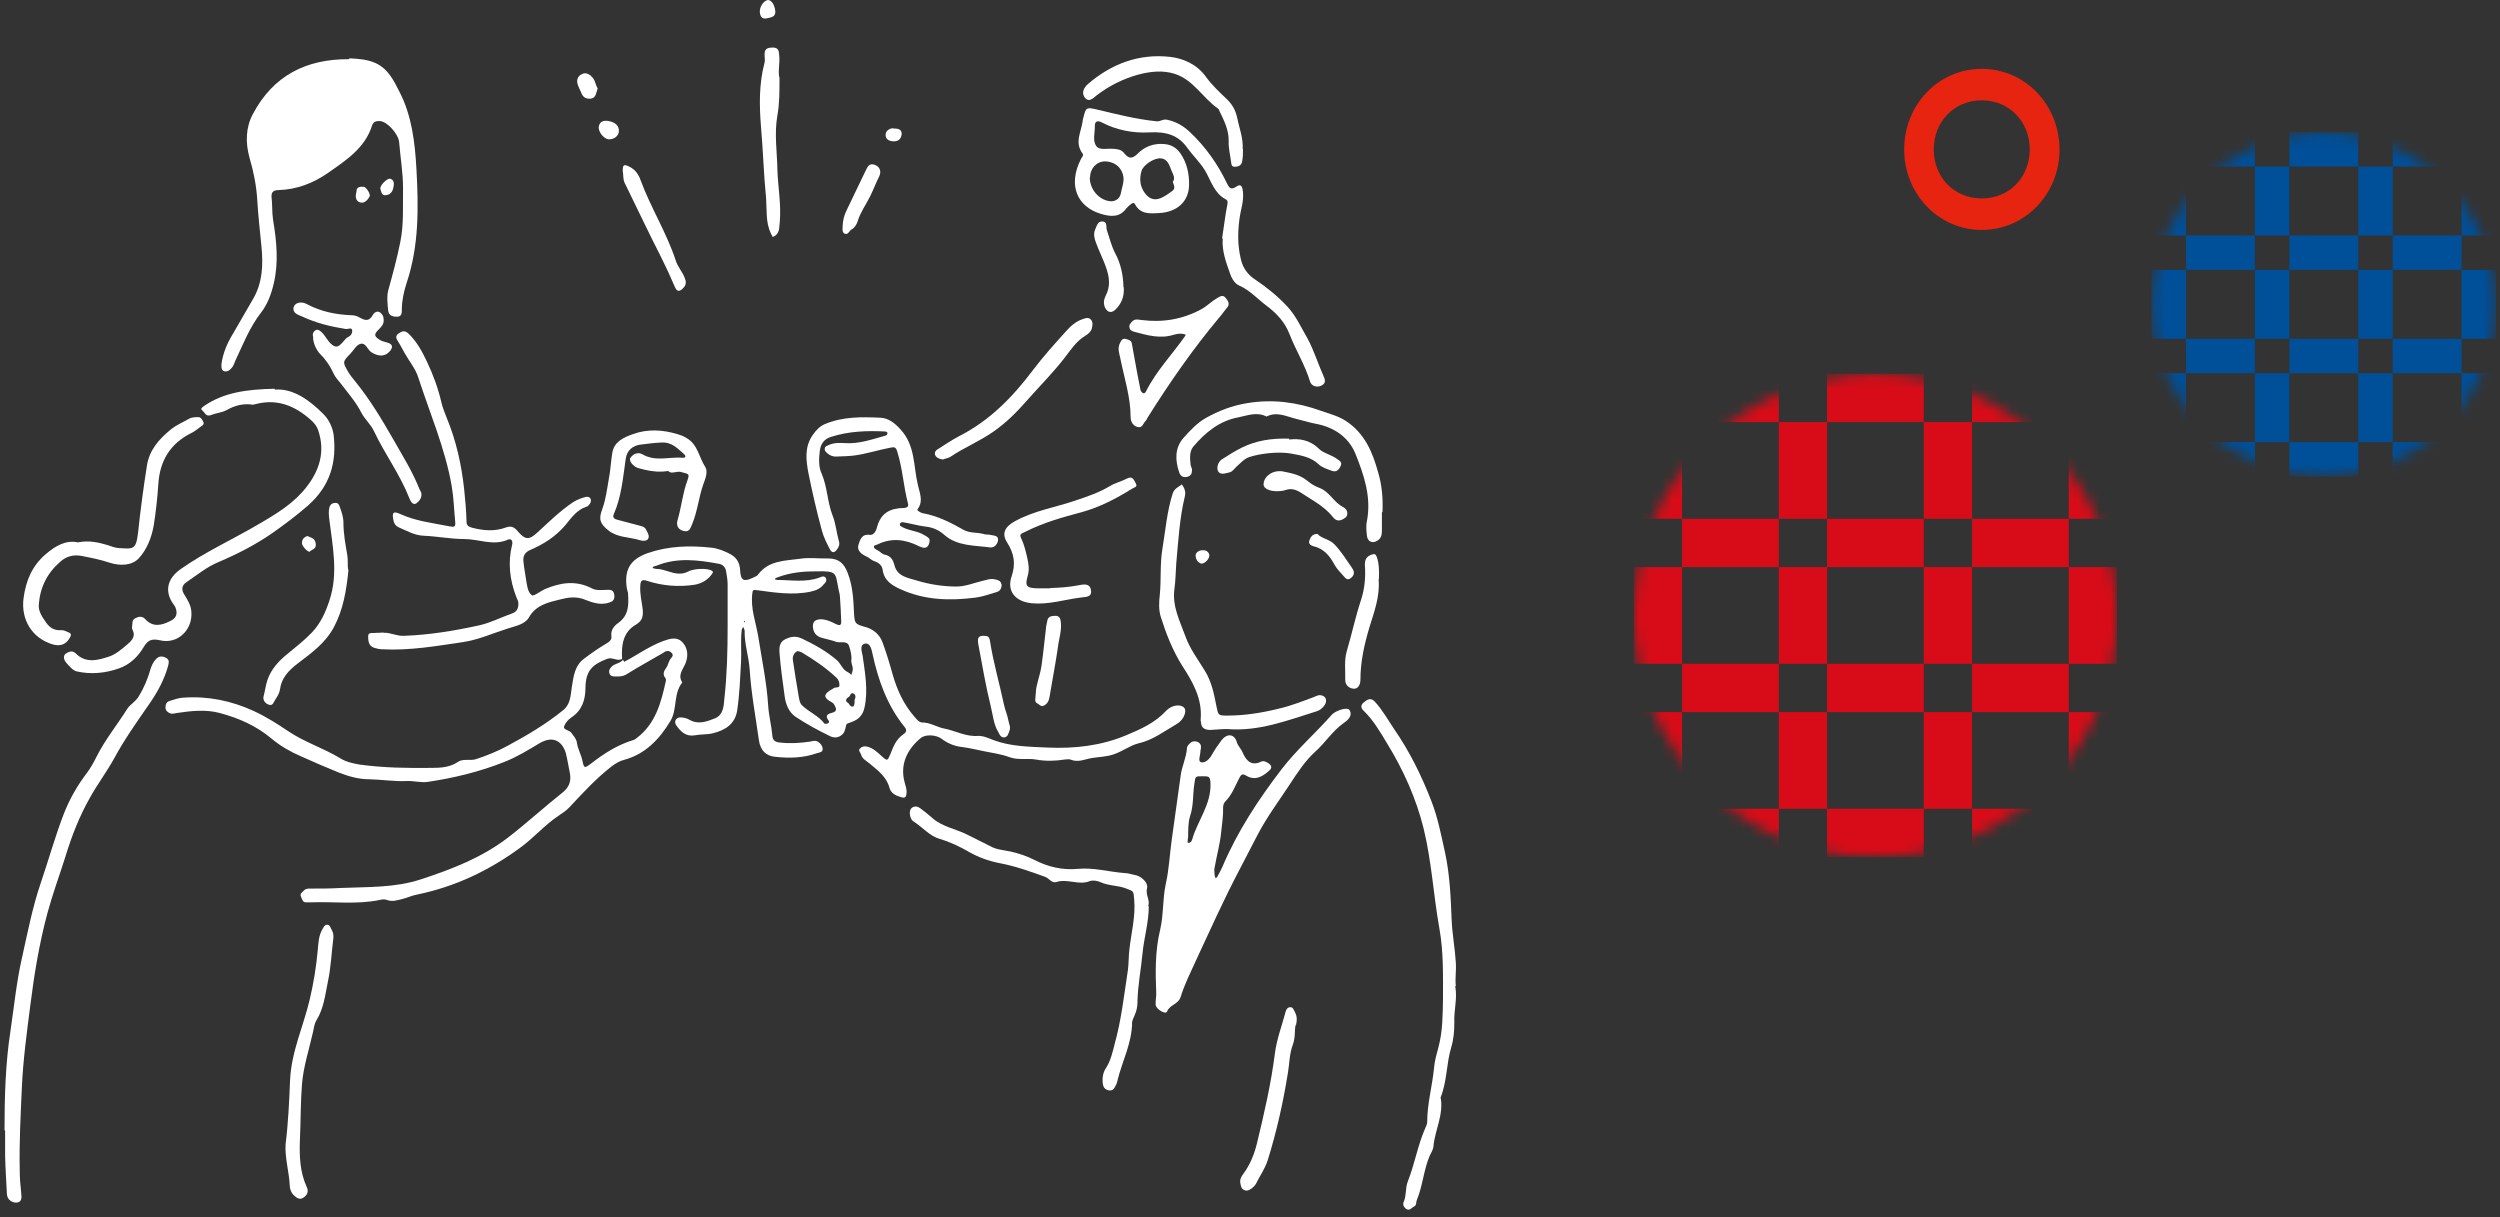 <svg width="228" height="111" viewBox="0 0 228 111" fill="none" xmlns="http://www.w3.org/2000/svg">
<rect x="0" y="0" width="228" height="111" fill="#333333" stroke="none"/>
<mask id="mask0_2495_10622" style="mask-type:luminance" maskUnits="userSpaceOnUse" x="196" y="12" width="32" height="32">
<path d="M211.928 43.46C220.601 43.46 227.632 36.429 227.632 27.755C227.632 19.082 220.601 12.051 211.928 12.051C203.254 12.051 196.223 19.082 196.223 27.755C196.223 36.429 203.254 43.46 211.928 43.46Z" fill="white"/>
</mask>
<g mask="url(#mask0_2495_10622)">
<path d="M199.363 24.615H196.223V30.897H199.363V24.615Z" fill="#004F99"/>
<path d="M208.786 24.615H205.646V30.897H208.786V24.615Z" fill="#004F99"/>
<path d="M218.21 24.615H215.07V30.897H218.21V24.615Z" fill="#004F99"/>
<path d="M205.646 30.898H199.363V34.038H205.646V30.898Z" fill="#004F99"/>
<path d="M205.646 21.474H199.363V24.614H205.646V21.474Z" fill="#004F99"/>
<path d="M227.632 24.615H224.492V30.897H227.632V24.615Z" fill="#004F99"/>
<path d="M224.492 30.898H218.21V34.038H224.492V30.898Z" fill="#004F99"/>
<path d="M199.363 34.038H196.223V40.32H199.363V34.038Z" fill="#004F99"/>
<path d="M205.646 40.319H199.363V43.459H205.646V40.319Z" fill="#004F99"/>
<path d="M227.632 34.038H224.492V40.32H227.632V34.038Z" fill="#004F99"/>
<path d="M224.492 40.319H218.21V43.459H224.492V40.319Z" fill="#004F99"/>
<path d="M224.492 21.474H218.21V24.614H224.492V21.474Z" fill="#004F99"/>
<path d="M208.785 34.038H205.645V40.32H208.785V34.038Z" fill="#004F99"/>
<path d="M218.21 34.038H215.07V40.32H218.21V34.038Z" fill="#004F99"/>
<path d="M215.07 40.32H208.788V43.46H215.07V40.32Z" fill="#004F99"/>
<path d="M215.07 30.899H208.788V34.039H215.07V30.899Z" fill="#004F99"/>
<path d="M208.785 15.191H205.645V21.474H208.785V15.191Z" fill="#004F99"/>
<path d="M218.21 15.191H215.07V21.474H218.21V15.191Z" fill="#004F99"/>
<path d="M215.07 21.474H208.788V24.614H215.07V21.474Z" fill="#004F99"/>
<path d="M215.07 12.051H208.788V15.191H215.07V12.051Z" fill="#004F99"/>
<path d="M227.632 15.191H224.492V21.474H227.632V15.191Z" fill="#004F99"/>
<path d="M224.492 12.051H218.21V15.191H224.492V12.051Z" fill="#004F99"/>
<path d="M199.363 15.191H196.223V21.474H199.363V15.191Z" fill="#004F99"/>
<path d="M205.646 12.051H199.363V15.191H205.646V12.051Z" fill="#004F99"/>
</g>
<path d="M173.661 13.635C173.661 9.562 176.775 6.279 180.734 6.279C184.694 6.279 187.828 9.562 187.828 13.635C187.828 17.708 184.675 20.971 180.734 20.971C176.793 20.971 173.661 17.685 173.661 13.635ZM185.112 13.623C185.112 11.136 183.285 9.149 180.734 9.149C178.184 9.149 176.357 11.136 176.357 13.623C176.357 16.111 178.161 18.098 180.734 18.098C183.308 18.098 185.112 16.111 185.112 13.623Z" fill="#E72410"/>
<mask id="mask1_2495_10622" style="mask-type:luminance" maskUnits="userSpaceOnUse" x="149" y="34" width="45" height="45">
<path d="M171.038 78.165C183.209 78.165 193.075 68.298 193.075 56.127C193.075 43.956 183.209 34.089 171.038 34.089C158.867 34.089 149 43.956 149 56.127C149 68.298 158.867 78.165 171.038 78.165Z" fill="white"/>
</mask>
<g mask="url(#mask1_2495_10622)">
<path d="M153.407 51.721H149V60.539H153.407V51.721Z" fill="#D80C18"/>
<path d="M166.63 51.721H162.224V60.539H166.63V51.721Z" fill="#D80C18"/>
<path d="M179.855 51.721H175.449V60.539H179.855V51.721Z" fill="#D80C18"/>
<path d="M162.224 60.538H153.407V64.945H162.224V60.538Z" fill="#D80C18"/>
<path d="M162.224 47.314H153.407V51.721H162.224V47.314Z" fill="#D80C18"/>
<path d="M193.075 51.721H188.669V60.539H193.075V51.721Z" fill="#D80C18"/>
<path d="M188.673 60.538H179.855V64.945H188.673V60.538Z" fill="#D80C18"/>
<path d="M153.407 64.944H149V73.762H153.407V64.944Z" fill="#D80C18"/>
<path d="M162.224 73.758H153.407V78.165H162.224V73.758Z" fill="#D80C18"/>
<path d="M193.075 64.944H188.669V73.762H193.075V64.944Z" fill="#D80C18"/>
<path d="M188.673 73.758H179.855V78.165H188.673V73.758Z" fill="#D80C18"/>
<path d="M188.673 47.314H179.855V51.721H188.673V47.314Z" fill="#D80C18"/>
<path d="M166.63 64.944H162.224V73.762H166.63V64.944Z" fill="#D80C18"/>
<path d="M179.855 64.944H175.448V73.762H179.855V64.944Z" fill="#D80C18"/>
<path d="M175.449 73.758H166.631V78.165H175.449V73.758Z" fill="#D80C18"/>
<path d="M175.449 60.538H166.631V64.945H175.449V60.538Z" fill="#D80C18"/>
<path d="M166.63 38.496H162.224V47.313H166.63V38.496Z" fill="#D80C18"/>
<path d="M179.855 38.496H175.449V47.313H179.855V38.496Z" fill="#D80C18"/>
<path d="M175.449 47.314H166.631V51.721H175.449V47.314Z" fill="#D80C18"/>
<path d="M175.449 34.089H166.631V38.496H175.449V34.089Z" fill="#D80C18"/>
<path d="M193.075 38.496H188.669V47.313H193.075V38.496Z" fill="#D80C18"/>
<path d="M188.673 34.089H179.855V38.496H188.673V34.089Z" fill="#D80C18"/>
<path d="M153.407 38.496H149V47.313H153.407V38.496Z" fill="#D80C18"/>
<path d="M162.224 34.089H153.407V38.496H162.224V34.089Z" fill="#D80C18"/>
</g>
<path d="M71.09 7.089C71.09 8.397 71.09 9.46 70.9 10.522C70.601 12.184 70.873 13.847 70.9 15.509C70.954 17.089 71.253 18.642 71.117 20.223C71.063 20.658 71.117 21.094 70.791 21.421C70.71 21.503 70.574 21.558 70.465 21.612C70.411 21.503 70.356 21.394 70.302 21.285C69.813 20.25 69.948 19.133 69.867 18.07C69.65 15.917 69.595 13.738 69.405 11.585C69.242 9.596 69.215 7.634 69.731 5.7C69.785 5.482 69.731 5.291 69.731 5.073C69.704 4.501 69.894 4.337 70.492 4.337C70.981 4.337 71.036 4.637 71.063 5.018C71.145 5.781 70.927 6.571 71.09 7.116V7.089ZM56.982 16.707C58.096 18.969 59.157 21.231 60.298 23.465C60.733 24.337 61.141 25.209 61.522 26.108C61.712 26.598 61.956 26.653 62.31 26.271C62.609 25.972 62.582 25.672 62.446 25.345C62.228 24.773 61.793 24.31 61.63 23.765C60.788 21.203 59.347 18.942 58.423 16.435C58.232 15.89 57.933 15.454 57.362 15.182C56.9 14.964 56.792 15.018 56.792 15.59C56.873 15.945 56.792 16.326 56.982 16.707ZM76.989 21.285C77.342 21.503 77.451 21.013 77.696 20.904C77.941 20.767 78.131 20.468 78.212 20.195C78.457 19.378 78.974 18.669 79.354 17.906C79.653 17.307 79.898 16.653 80.197 16.054C80.414 15.59 80.197 15.154 79.735 15.018C79.272 14.882 79.137 15.182 78.974 15.509C78.375 16.735 77.805 17.961 77.207 19.187C76.989 19.623 76.88 20.059 76.853 20.549C76.853 20.795 76.772 21.149 76.989 21.285ZM53.883 6.898C53.611 6.708 53.366 6.599 53.067 6.762C52.714 6.926 52.578 7.253 52.66 7.607C52.741 7.934 52.931 8.234 53.04 8.533C53.203 8.915 53.502 9.024 53.856 8.997C54.372 8.942 54.345 8.479 54.508 8.07C54.291 7.716 54.291 7.225 53.883 6.926V6.898ZM54.617 11.503C54.508 11.966 55.052 12.675 55.514 12.702C55.976 12.729 56.384 12.43 56.438 12.021C56.493 11.503 56.139 11.095 55.324 11.013C55.133 11.013 54.726 11.013 54.617 11.503ZM70.003 0.005C69.622 0.087 69.269 0.632 69.296 1.095C69.323 1.503 69.513 1.776 69.948 1.667C70.302 1.585 70.737 1.558 70.71 1.04C70.655 0.414 70.329 -0.05 69.976 0.005H70.003ZM81.474 11.694C81.148 11.694 80.768 11.912 80.768 12.293C80.768 12.675 81.039 12.866 81.474 12.893C81.964 12.893 82.181 12.675 82.236 12.212C82.236 11.721 81.773 11.721 81.474 11.721V11.694Z" fill="white"/>
<path d="M56.927 60.358C58.123 59.732 59.238 58.914 60.516 58.451C61.114 58.233 61.739 58.07 62.201 58.533C62.718 59.051 62.799 59.786 62.527 60.468C62.31 61.04 61.766 61.557 62.228 62.239C61.386 63.274 61.793 64.691 61.141 65.754C60.162 67.388 58.857 68.778 56.927 69.296C56.492 69.405 56.166 69.623 55.813 69.868C54.372 70.985 53.176 72.293 51.953 73.601C51.654 73.928 51.3 74.146 50.947 74.391C49.669 75.236 48.663 76.435 47.413 77.334C44.586 79.404 41.487 80.876 38.035 81.584C37.573 81.666 37.138 81.884 36.675 81.993C36.213 82.102 35.779 82.266 35.289 82.075C35.099 81.993 34.854 82.02 34.637 82.075C32.544 82.511 30.423 82.211 28.33 82.293C28.194 82.293 28.058 82.293 27.95 82.293C27.596 82.32 27.569 82.02 27.46 81.802C27.297 81.475 27.596 81.366 27.759 81.176C27.95 81.012 28.167 81.039 28.357 81.039C29.254 81.039 30.124 81.039 31.021 80.985C33.495 80.876 35.996 80.985 38.388 80.195C41.215 79.268 43.988 78.206 46.407 76.326C48.093 75.018 49.669 73.574 51.355 72.238C51.844 71.83 52.116 71.312 51.98 70.549C51.844 69.922 51.763 69.296 51.599 68.669C51.3 67.688 50.512 67.007 49.18 67.797C48.147 68.424 47.114 69.05 45.999 69.487C43.743 70.386 41.378 70.958 38.986 71.312C38.361 71.394 37.736 71.203 37.111 71.23C35.969 71.285 34.827 71.094 33.658 71.067C32.679 71.067 31.755 70.794 30.858 70.44C29.716 69.977 28.575 69.486 27.433 68.969C26.482 68.56 25.585 68.042 24.796 67.388C23.383 66.189 21.752 65.481 20.012 65.018C18.789 64.691 17.457 64.827 16.179 65.018C15.962 65.045 15.744 65.127 15.554 65.072C15.309 64.991 15.092 64.8 15.092 64.527C15.092 64.255 15.173 64.01 15.472 63.928C15.88 63.792 16.288 63.656 16.695 63.628C18.952 63.465 21.099 63.901 23.165 64.854C24.28 65.372 25.313 66.026 26.319 66.707C27.787 67.688 29.499 68.233 30.994 69.132C31.538 69.487 32.19 69.623 32.815 69.732C35.017 70.031 37.219 70.059 39.421 70.031C40.182 70.031 41.052 69.977 41.759 69.487C42.248 69.159 42.846 69.405 43.39 69.241C44.396 68.914 45.401 68.505 46.298 68.015C48.066 67.061 49.778 66.053 51.355 64.773C52.034 64.228 52.034 63.438 52.143 62.702C52.306 61.721 52.388 60.713 53.285 60.059C53.937 59.568 54.59 59.105 55.296 58.696C55.568 58.533 55.813 58.342 55.758 58.015C55.677 57.443 56.057 57.034 56.384 56.816C57.362 56.108 57.335 55.154 57.281 54.173C57.281 54.01 57.199 53.846 57.172 53.683C56.9 51.966 57.471 51.013 59.075 50.441C60.978 49.786 62.935 49.732 64.892 49.95C65.436 50.005 65.98 50.222 66.469 50.468C67.121 50.767 67.475 51.258 67.502 52.048C67.556 52.974 67.855 53.084 68.698 52.675C68.861 52.593 69.051 52.538 69.133 52.402C70.112 51.094 71.607 51.149 72.966 50.958C73.808 50.822 74.678 50.958 75.548 50.931C76.5 50.931 76.989 51.394 77.315 52.266C77.777 53.465 77.832 54.691 77.886 55.917C77.94 56.844 77.968 56.925 78.892 57.171C79.599 57.361 80.197 57.825 80.468 58.533C80.822 59.487 81.121 60.468 81.393 61.448C81.8 62.893 82.398 64.228 83.404 65.372C83.595 65.59 83.812 65.89 84.111 65.89C84.818 65.89 85.416 66.299 86.068 66.435C87.101 66.626 88.08 67.198 89.167 67.116C89.684 67.089 90.173 67.334 90.608 67.497C92.212 68.097 93.897 68.097 95.555 68.179C98.002 68.288 100.448 68.015 102.759 67.034C104.064 66.489 105.342 65.917 106.347 64.827C106.864 64.282 107.652 64.2 107.978 64.527C108.277 64.827 107.978 65.645 107.326 66.026C106.184 66.68 105.151 67.497 103.819 67.797C103.058 67.988 102.406 68.505 101.617 68.778C100.938 69.023 100.258 69.023 99.579 69.132C98.926 69.241 98.328 69.568 97.621 69.269C97.485 69.214 97.268 69.269 97.105 69.269C96.235 69.405 95.365 69.432 94.468 69.269C93.68 69.132 92.891 69.35 92.049 69.05C91.342 68.778 90.499 68.669 89.711 68.505C89.031 68.369 88.379 68.206 87.699 68.124C86.993 68.042 86.394 67.77 85.851 67.361C85.362 67.007 84.41 66.952 83.975 67.307C82.752 68.315 82.045 69.704 82.507 71.367C82.589 71.694 82.725 72.02 82.67 72.375C82.643 72.702 82.534 72.811 82.181 72.702C81.692 72.565 81.257 72.347 81.121 71.857C80.849 70.822 80.061 70.277 79.327 69.65C79.055 69.405 78.647 69.241 78.538 68.832C78.484 68.642 78.239 68.451 78.43 68.26C78.593 68.097 78.81 68.015 79.109 68.097C79.626 68.233 80.006 68.587 80.387 68.942C80.931 69.432 80.931 69.405 81.202 68.778C81.474 68.097 81.719 67.416 82.371 66.98C82.698 66.762 82.725 66.544 82.453 66.244C80.903 64.309 80.088 62.021 79.571 59.623C79.49 59.214 79.354 58.615 78.892 58.696C78.375 58.805 78.593 59.378 78.674 59.814C78.892 61.394 79.191 62.974 78.837 64.555C78.756 64.909 78.62 65.181 78.375 65.427C78.049 65.754 77.668 65.835 77.261 65.999C77.098 66.081 77.152 66.653 76.853 66.952C76.472 67.334 76.01 67.307 75.657 67.116C74.597 66.598 73.537 66.026 72.558 65.372C71.987 64.991 71.688 64.309 71.579 63.628C71.389 62.266 71.199 60.904 71.09 59.541C71.063 59.105 71.063 58.587 71.579 58.315C72.069 58.07 72.531 57.961 73.129 58.233C74.271 58.778 75.358 59.378 76.337 60.222C76.663 60.522 76.799 60.958 77.152 61.203C77.342 61.312 77.505 61.394 77.641 61.557C77.696 61.367 77.777 61.176 77.777 60.985C77.777 60.74 77.614 60.495 77.641 60.25C77.696 59.759 77.56 59.296 77.424 58.887C77.234 58.397 76.635 58.669 76.255 58.533C75.82 58.37 75.331 58.288 74.896 58.151C74.542 58.042 74.298 57.825 74.189 57.47C73.999 56.762 74.298 56.408 75.059 56.489C75.494 56.544 75.874 56.735 76.255 56.925C76.554 57.062 76.744 57.062 76.717 56.653C76.69 55.944 76.663 55.209 76.608 54.5C76.608 54.255 76.527 53.983 76.472 53.737C76.173 52.212 76.364 52.075 74.461 52.103C73.265 52.103 72.069 52.212 70.927 52.648C70.818 52.702 70.71 52.702 70.655 52.838C70.737 52.838 70.818 52.893 70.9 52.893C72.177 52.893 73.482 53.138 74.733 52.675C74.923 52.593 75.168 52.484 75.303 52.702C75.439 52.92 75.303 53.138 75.14 53.274C74.841 53.656 74.461 53.846 73.944 53.955C72.286 54.31 70.628 54.037 68.997 53.819C68.671 53.765 68.644 53.846 68.616 54.092C68.426 55.481 68.943 56.762 69.16 58.097C69.486 60.168 69.921 62.239 70.057 64.337C70.112 65.263 70.356 66.162 70.438 67.089C70.465 67.497 70.655 67.661 71.09 67.715C72.041 67.824 72.966 67.77 73.89 67.634C74.162 67.579 74.352 67.497 74.624 67.661C74.869 67.824 75.004 68.042 75.032 68.288C75.032 68.615 74.76 68.615 74.488 68.696C73.265 69.132 71.987 69.159 70.71 69.023C69.84 68.942 69.35 68.424 69.214 67.525C68.915 65.372 68.508 63.247 68.372 61.067C68.29 59.868 67.882 58.724 67.91 57.525C67.91 57.416 67.828 57.307 67.774 57.171C67.719 57.28 67.638 57.389 67.638 57.525C67.529 58.478 67.638 59.432 67.583 60.386C67.502 61.857 67.448 63.328 67.23 64.8C67.04 66.026 66.143 66.598 65.028 66.871C64.484 67.007 63.914 66.952 63.37 67.061C62.554 67.198 62.092 66.734 61.684 66.162C61.44 65.835 61.63 65.454 62.011 65.427C62.31 65.427 62.609 65.481 62.881 65.645C63.696 66.108 64.457 65.808 65.218 65.508C65.98 65.181 66.007 64.364 66.061 63.737C66.306 61.53 66.36 59.323 66.36 57.116C66.36 55.836 66.36 54.555 66.36 53.274C66.36 52.865 66.279 52.511 66.224 52.13C66.17 51.721 65.898 51.476 65.572 51.421C63.669 51.067 61.766 50.822 59.89 51.585C59.755 51.639 59.564 51.612 59.51 51.803C59.646 51.83 59.755 51.885 59.89 51.885C60.271 51.885 60.624 52.021 61.005 52.13C61.576 52.321 62.174 52.429 62.745 52.13C62.853 52.075 62.989 52.021 63.098 51.994C64.049 51.748 65.164 51.939 65.001 52.239C64.647 52.838 64.022 53.22 63.343 53.329C61.902 53.547 60.434 53.438 59.02 52.974C58.586 52.838 58.422 52.893 58.395 53.41C58.341 54.146 58.531 54.855 58.613 55.563C58.667 56.162 58.613 56.598 58.015 56.953C56.819 57.634 56.656 58.833 56.737 60.086C56.302 60.358 55.867 59.895 55.378 60.086C54.1 60.577 53.421 61.094 53.394 62.702C53.394 63.819 53.094 64.773 52.116 65.427C51.817 65.617 51.518 65.972 51.436 66.299C51.382 66.544 51.926 66.598 52.089 66.816C52.306 67.089 52.551 67.388 52.605 67.688C52.687 68.315 53.013 68.832 53.122 69.405C53.258 70.059 53.312 70.086 53.883 69.65C55.079 68.724 56.302 67.933 57.743 67.497C57.852 67.47 57.987 67.388 58.069 67.307C59.809 65.999 60.298 64.037 60.733 62.075C60.733 61.993 60.733 61.884 60.679 61.83C60.407 61.503 60.543 61.203 60.76 60.904C60.951 60.631 60.978 60.25 61.222 60.004C61.331 59.895 61.413 59.732 61.277 59.568C61.114 59.378 60.923 59.323 60.706 59.405C60.624 59.432 60.57 59.487 60.488 59.541C59.374 60.195 58.259 60.794 57.172 61.476C56.791 61.721 56.438 61.694 56.057 61.694C55.84 61.694 55.623 61.639 55.568 61.367C55.514 61.149 55.595 61.013 55.758 60.822C56.057 60.495 56.547 60.522 56.819 60.168L56.927 60.358ZM72.721 59.378C72.368 59.568 72.259 59.895 72.313 60.222C72.476 61.34 72.667 62.484 72.857 63.601C72.911 63.846 72.939 64.119 73.129 64.309C73.754 64.936 74.651 65.263 75.195 65.999C75.222 66.026 75.358 65.999 75.439 65.999C75.575 65.972 75.657 65.835 75.575 65.726C75.168 65.209 75.548 65.1 75.929 64.991C76.391 64.854 76.255 64.582 76.092 64.282C75.983 64.064 75.766 64.01 75.603 63.901C75.14 63.574 75.168 63.356 75.603 63.029C75.739 62.92 75.902 62.865 76.037 62.756C76.201 62.647 76.581 62.756 76.554 62.511C76.554 62.293 76.527 62.048 76.309 61.83C75.331 60.904 74.243 60.168 73.102 59.487C72.993 59.432 72.857 59.405 72.721 59.378ZM77.968 63.764C78.049 63.574 78.049 63.356 77.832 63.247C77.56 63.111 77.56 63.492 77.397 63.574C77.315 63.601 77.261 63.683 77.206 63.737C77.043 64.01 77.37 64.064 77.451 64.228C77.478 64.337 77.641 64.446 77.723 64.446C77.913 64.446 77.913 64.228 77.94 64.064C77.94 63.983 77.94 63.901 77.94 63.792L77.968 63.764ZM67.855 56.598C67.855 56.598 67.828 56.68 67.855 56.707C67.91 56.789 67.937 56.762 67.937 56.653C67.937 56.653 67.91 56.653 67.882 56.626L67.855 56.598Z" fill="white"/>
<path d="M123.066 64.747C122.902 64.474 121.978 64.747 121.543 65.101C121.516 65.128 121.489 65.155 121.462 65.183C119.967 66.872 118.254 68.371 116.868 70.169C114.747 72.948 112.845 75.836 111.485 79.052C111.349 79.351 111.186 79.651 111.023 79.951C110.996 80.005 110.914 80.06 110.86 80.114C110.86 80.032 110.806 79.951 110.779 79.869C110.779 79.651 110.724 79.433 110.751 79.242C110.942 78.098 111.268 77.008 111.377 75.836C111.431 75.291 111.513 74.746 111.54 74.201C111.567 73.82 111.458 73.384 111.757 73.084C112.355 72.485 112.627 71.722 113.008 70.986C113.171 70.687 113.252 70.496 113.66 70.741C114.476 71.231 115.155 70.823 115.753 70.278C116.079 70.005 115.943 69.76 115.617 69.569C115.427 69.46 115.237 69.352 115.019 69.46C114.122 69.896 113.66 69.379 113.334 68.643C113.198 68.289 112.899 68.044 112.79 67.662C112.573 66.926 111.92 66.872 111.431 67.471C111.105 67.907 110.779 68.371 110.507 68.861C110.316 69.215 109.909 69.624 109.528 69.515C109.229 69.433 109.474 68.888 109.474 68.561C109.474 68.425 109.528 68.316 109.528 68.18C109.555 67.935 109.447 67.771 109.229 67.662C109.012 67.58 108.794 67.58 108.604 67.717C108.441 67.853 108.25 68.044 108.25 68.234C108.196 69.106 107.788 69.869 107.68 70.714C107.408 72.676 107.136 74.638 106.864 76.572C106.674 77.934 106.619 79.297 106.32 80.605C106.021 81.994 106.13 83.411 105.804 84.801C105.342 86.708 105.369 88.67 105.451 90.632C105.451 90.959 105.369 91.313 105.396 91.64C105.451 92.076 106.32 92.539 106.429 92.267C106.674 91.613 107.462 91.613 107.68 90.904C108.033 89.76 108.577 88.697 109.066 87.607C110.344 84.855 111.594 82.076 113.008 79.379C113.578 78.289 114.149 77.171 114.72 76.082C115.563 74.474 116.65 73.03 117.629 71.531C118.308 70.496 119.015 69.406 119.912 68.588C120.837 67.771 121.489 66.709 122.495 65.973C122.767 65.782 123.446 65.346 123.066 64.747ZM108.359 76.327C108.359 75.7 108.359 75.019 108.522 74.474C108.876 73.466 108.767 72.458 108.93 71.45C109.039 70.768 108.984 70.796 109.718 70.796C110.262 70.796 110.371 70.796 110.398 71.477C110.452 73.384 109.229 74.828 108.74 76.518C108.685 76.681 108.631 76.844 108.414 76.872C108.386 76.872 108.305 76.844 108.305 76.817C108.305 76.654 108.332 76.49 108.359 76.327Z" fill="white"/>
<path d="M31.891 5.318C32.707 5.373 33.468 5.4 34.256 5.754C35.425 6.299 35.914 7.362 36.431 8.37C37.573 10.577 37.844 13.029 37.98 15.427C38.171 18.915 38.225 22.402 37.083 25.808C36.839 26.571 36.648 27.389 36.648 28.206C36.648 28.533 36.648 28.86 36.241 28.887C35.86 28.887 35.452 28.833 35.398 28.288C35.343 27.689 35.262 27.116 35.398 26.517C35.806 25.046 36.213 23.547 36.512 22.048C36.839 20.413 36.73 18.779 36.757 17.144C36.757 15.754 36.512 14.364 36.404 12.975C36.349 12.239 35.316 11.068 34.637 11.04C34.365 11.04 34.066 11.04 33.93 11.449C33.278 13.52 31.565 14.61 29.934 15.754C28.575 16.708 27.08 17.28 25.422 17.334C24.932 17.334 24.715 17.525 24.769 18.016C24.851 18.697 24.796 19.351 24.905 20.059C25.231 21.994 25.422 23.956 24.959 25.89C24.742 26.817 24.389 27.77 23.79 28.533C22.758 29.868 22.159 31.421 21.453 32.92C21.371 33.111 21.317 33.301 21.181 33.492C20.991 33.765 20.692 33.956 20.42 33.846C20.175 33.765 20.175 33.41 20.202 33.165C20.338 32.212 20.692 31.367 21.181 30.549C21.806 29.46 22.431 28.397 23.056 27.307C23.953 25.808 24.008 24.119 23.845 22.484C23.709 21.067 23.546 19.678 23.464 18.261C23.383 16.953 23.138 15.672 22.758 14.392C22.377 13.029 22.404 11.64 23.056 10.414C24.905 6.899 27.922 5.373 31.81 5.4L31.891 5.318Z" fill="white"/>
<path d="M111.458 21.719C111.621 20.711 111.73 19.703 111.92 18.722C111.974 18.477 112.002 18.286 111.784 18.177C110.751 17.632 110.452 16.515 109.936 15.616C109.474 14.826 108.821 14.226 108.305 13.518C107.462 12.292 106.32 11.992 104.798 12.074C103.384 12.155 101.862 11.883 100.503 11.175C100.095 10.957 99.823 11.038 99.85 11.556C99.85 12.155 99.633 12.864 99.986 13.327C100.285 13.736 100.992 13.518 101.536 13.572C101.889 13.6 102.243 13.627 102.487 13.927C102.922 14.471 103.221 14.553 103.792 13.981C104.39 13.382 105.206 13.055 106.157 13.136C106.837 13.191 107.272 13.463 107.652 13.981C108.25 14.853 108.468 15.861 108.441 16.896C108.413 18.422 107.299 19.349 105.722 19.43C104.825 19.485 104.01 19.539 103.52 18.64C103.384 18.395 103.248 18.558 103.113 18.64C102.977 18.749 102.841 18.858 102.732 18.994C102.107 19.866 101.264 19.757 100.421 19.512C98.301 18.886 97.322 16.951 98.6 14.471C98.682 14.335 98.845 14.172 98.736 14.008C97.975 13 98.6 12.046 98.736 11.066C98.736 10.902 98.817 10.739 98.845 10.575C99.035 9.785 99.144 9.785 99.986 9.976C101.808 10.412 103.629 10.875 105.505 11.066C105.831 11.093 106.076 10.82 106.483 10.929C107.299 11.12 107.924 11.474 108.549 12.074C109.963 13.409 111.05 14.962 111.893 16.706C112.11 17.169 112.273 17.332 112.736 17.033C113.143 16.733 113.279 16.978 113.334 17.332C113.497 18.259 113.143 19.104 113.035 20.003C112.871 21.256 112.871 22.428 113.171 23.654C113.361 24.471 113.796 25.043 114.448 25.479C115.508 26.188 116.487 26.978 117.384 27.932C118.199 28.804 118.662 29.866 119.232 30.847C119.831 31.937 120.184 33.136 120.7 34.28C120.863 34.635 120.945 34.934 120.537 35.152C120.13 35.37 119.613 35.234 119.477 34.798C119.015 33.272 118.172 31.937 117.601 30.466C117.167 29.349 116.405 28.558 115.535 27.904C114.693 27.278 113.986 26.46 112.98 26.024C112.6 25.861 112.301 25.343 112.165 24.907C111.811 23.899 111.431 22.891 111.512 21.774L111.458 21.719ZM99.388 16.188C99.388 17.223 100.15 18.177 101.155 18.341C101.645 18.422 102.107 18.177 102.215 17.659C102.297 17.169 102.515 16.678 102.46 16.161C102.351 15.316 101.699 14.744 100.802 14.717C100.014 14.717 99.416 15.343 99.416 16.188H99.388ZM106.973 16.57C107.19 16.242 107 15.915 106.864 15.616C106.646 15.125 106.538 14.499 105.858 14.444C105.26 14.39 104.309 15.016 104.118 15.561C103.928 16.188 103.928 16.815 104.281 17.414C104.689 18.095 105.206 18.341 105.858 18.068C106.239 17.905 106.592 17.659 106.945 17.387C107.244 17.142 107.027 16.842 106.945 16.542L106.973 16.57Z" fill="white"/>
<path d="M35.045 57.715C35.507 57.661 36.159 58.015 36.839 57.988C39.149 57.906 41.46 57.524 43.689 57.034C44.695 56.816 45.701 56.298 46.706 55.944C47.169 55.781 47.277 55.453 47.277 55.045C47.277 54.827 47.169 54.636 47.087 54.445C46.489 52.892 46.299 51.312 46.706 49.677C46.788 49.377 46.652 49.078 46.326 49.214C44.994 49.813 43.662 49.159 42.33 49.159C41.106 49.159 39.883 48.914 38.66 48.86C37.817 48.832 37.138 48.424 36.431 48.124C36.05 47.961 35.914 47.715 35.86 47.334C35.751 46.734 35.887 46.598 36.485 46.871C37.899 47.525 39.421 47.688 40.916 47.988C41.378 48.069 41.569 48.124 41.514 47.579C41.406 46.489 41.378 45.372 41.188 44.282C40.59 40.876 39.204 37.688 38.144 34.419C37.899 33.628 37.301 32.92 36.893 32.184C36.703 31.857 36.54 31.503 36.322 31.176C36.159 30.904 35.996 30.658 36.349 30.413C36.648 30.195 36.92 30.113 37.246 30.413C38.008 31.149 38.497 32.048 38.932 32.974C39.503 34.173 39.965 35.427 40.264 36.734C40.373 37.198 40.563 37.634 40.726 38.07C41.596 40.168 42.085 42.347 42.33 44.609C42.438 45.59 42.52 46.571 42.547 47.552C42.547 47.906 42.683 48.015 43.037 48.124C44.07 48.396 45.102 48.478 46.081 48.124C46.598 47.933 46.87 48.042 47.196 48.424C47.903 49.268 48.256 49.268 49.044 48.533C50.077 47.579 51.083 46.598 52.252 45.808C52.632 45.563 53.013 45.426 53.421 45.318C53.611 45.29 53.774 45.318 53.856 45.481C53.937 45.645 53.883 45.835 53.774 45.971C53.693 46.08 53.611 46.189 53.475 46.217C52.605 46.489 52.089 47.252 51.572 47.879C50.675 48.941 49.588 49.623 48.392 50.14C47.821 50.386 47.685 50.74 47.739 51.23C47.794 51.775 47.903 52.347 47.984 52.892C48.066 53.383 48.12 54.009 48.501 54.282C48.664 54.418 49.262 53.928 49.669 53.737C51.083 53.138 52.496 52.892 53.964 53.655C54.426 53.9 54.97 53.791 55.487 53.791C55.867 53.791 56.003 53.955 56.03 54.336C56.058 54.718 55.867 54.854 55.541 54.963C54.78 55.208 54.046 54.963 53.421 54.718C52.605 54.364 51.844 54.473 51.11 54.663C50.023 54.936 48.881 55.154 48.229 56.325C47.875 56.925 47.06 57.088 46.353 57.306C44.967 57.742 43.662 58.342 42.221 58.56C39.802 58.914 37.355 59.35 34.882 59.214C34.637 59.214 34.365 59.159 34.12 59.078C33.604 58.914 33.577 58.423 33.577 58.015C33.577 57.606 34.039 57.77 34.311 57.715C34.447 57.715 34.555 57.715 34.936 57.688L35.045 57.715Z" fill="white"/>
<path d="M91.315 53.275C91.288 52.975 91.016 52.893 90.744 52.839C90.336 52.73 89.983 52.893 89.603 52.975C88.814 53.166 88.026 53.492 87.237 53.492C86.014 53.492 84.791 53.302 83.622 52.947C82.834 52.702 81.855 52.593 81.583 51.585C81.447 51.04 81.23 50.686 80.659 50.577C80.414 50.523 80.251 50.277 80.007 50.168C79.844 50.087 79.68 50.005 79.708 49.814C79.708 49.732 79.925 49.705 80.034 49.651C81.311 49.024 82.562 49.187 83.812 49.814C84.356 50.087 84.655 49.977 84.764 49.46C84.873 49.051 84.546 48.969 84.302 48.806C83.622 48.37 82.752 48.424 82.073 47.934C82.073 47.907 82.073 47.88 82.073 47.852C82.073 47.852 82.073 47.798 82.073 47.77C82.127 47.634 82.263 47.607 82.399 47.634C83.051 47.743 83.704 47.934 84.356 48.016C85.063 48.097 85.606 48.315 86.15 48.806C87.319 49.814 88.868 49.732 90.282 49.923C90.663 49.977 90.934 49.678 91.016 49.324C91.098 48.806 90.635 48.86 90.309 48.779C90.092 48.724 89.874 48.779 89.684 48.697C89.086 48.533 88.434 48.642 87.863 48.315C86.721 47.661 85.525 47.062 84.22 46.817C84.084 46.817 83.975 46.735 83.867 46.681C83.785 46.626 83.595 46.544 83.704 46.408C84.247 45.672 83.84 44.882 83.704 44.201C83.296 42.484 83.486 40.604 82.1 39.133C81.556 38.534 80.985 38.125 80.306 38.098C78.593 38.016 76.88 37.989 75.249 38.67C74.787 38.861 74.461 39.188 74.135 39.651C73.347 40.768 73.51 41.967 73.727 43.138C74.081 44.91 74.488 46.653 74.951 48.37C75.114 48.997 75.413 49.569 75.712 50.141C75.875 50.441 76.119 50.413 76.31 50.141C76.5 49.896 76.609 49.651 76.5 49.324C76.282 48.561 76.228 47.743 75.929 47.008C75.44 45.754 75.467 44.419 74.923 43.166C74.651 42.593 74.679 41.858 74.76 41.149C74.842 40.468 75.168 40.032 75.793 39.842C77.397 39.324 79.055 39.269 80.741 39.351C80.795 39.351 80.904 39.406 80.931 39.46C80.958 39.596 80.876 39.705 80.741 39.733C79.544 40.059 78.376 40.495 77.098 40.414C76.609 40.386 76.092 40.359 75.603 40.577C75.44 40.659 75.249 40.686 75.222 40.877C75.168 41.122 75.358 41.258 75.521 41.395C75.739 41.558 75.956 41.64 76.228 41.64C76.745 41.613 77.261 41.613 77.778 41.558C78.947 41.422 80.061 41.04 81.23 40.822C81.556 40.768 81.692 40.741 81.828 41.177C82.317 42.73 82.399 44.365 82.806 45.918C82.888 46.217 82.698 46.299 82.48 46.326C82.263 46.354 82.045 46.326 81.828 46.381C80.849 46.508 80.233 47.08 79.979 48.097C79.898 48.452 79.653 48.833 79.327 48.779C78.566 48.67 78.43 49.269 78.294 49.678C78.131 50.168 78.511 50.523 79.001 50.74C79.273 50.849 79.463 51.095 79.735 51.176C80.142 51.313 80.442 51.558 80.496 51.967C80.632 52.947 81.339 53.383 82.127 53.738C84.329 54.746 86.639 54.8 88.977 54.501C89.63 54.419 90.282 54.174 90.934 53.983C91.261 53.874 91.369 53.574 91.342 53.247L91.315 53.275Z" fill="white"/>
<path d="M0.413 103.082C0.413 100.057 0.494 97.006 0.957 94.008C1.283 91.801 1.5 89.594 1.99 87.415C2.506 85.126 2.941 82.81 3.702 80.575C4.436 78.423 5.034 76.243 5.85 74.145C6.366 72.837 7.073 71.611 7.943 70.467C8.269 70.031 8.541 69.54 8.785 69.05C9.574 67.469 10.688 66.107 11.613 64.636C11.884 64.227 12.347 64.009 12.646 63.519C13.135 62.728 13.461 61.938 13.706 61.093C13.814 60.712 13.977 60.358 14.249 60.085C14.521 59.813 14.847 59.813 15.201 60.031C15.473 60.221 15.391 60.44 15.337 60.712C14.983 61.993 14.358 63.137 13.597 64.227C12.482 65.835 11.341 67.442 10.416 69.159C9.737 70.385 8.894 71.502 8.215 72.728C7.236 74.445 6.529 76.27 5.958 78.15C5.415 79.867 4.789 81.556 4.327 83.273C3.593 85.998 3.131 88.777 2.778 91.583C2.452 94.145 2.098 96.679 1.99 99.267C1.881 101.747 1.745 104.199 1.799 106.678C1.799 107.387 1.854 108.095 1.935 108.804C1.99 109.24 1.99 109.676 1.473 109.676C1.065 109.676 0.657 109.403 0.63 108.886C0.576 107.741 0.494 106.597 0.467 105.425C0.467 104.662 0.467 103.872 0.467 103.109L0.413 103.082Z" fill="white"/>
<path d="M25.068 35.535C26.645 35.399 28.14 36.407 29.445 37.715C29.961 38.206 30.314 38.914 30.423 39.623C30.722 42.157 30.124 44.309 28.085 46.107C27.052 47.007 25.965 47.824 24.878 48.587C23.355 49.65 21.67 50.522 19.93 51.257C18.87 51.693 17.946 52.456 17.022 53.083C16.559 53.383 16.505 53.791 16.858 54.309C17.157 54.772 17.429 55.263 17.456 55.835C17.565 57.442 16.206 58.778 14.602 58.396C13.76 58.205 13.46 58.423 13.08 59.05C12.563 59.922 11.802 60.63 10.851 60.957C9.628 61.393 8.296 61.529 6.991 61.23C6.637 61.148 6.311 60.739 6.039 60.44C5.849 60.222 5.713 59.84 5.985 59.622C6.23 59.459 6.583 59.268 6.909 59.595C7.861 60.548 8.975 60.194 9.981 59.867C10.606 59.649 11.15 59.159 11.666 58.723C12.047 58.396 12.4 57.987 12.074 57.415C12.047 57.333 12.02 57.252 12.047 57.17C12.101 56.897 11.993 56.543 12.346 56.38C12.672 56.216 12.971 56.162 13.27 56.489C13.95 57.224 14.738 57.034 15.499 56.652C16.097 56.38 16.233 55.971 15.989 55.371C15.88 55.154 15.69 54.963 15.581 54.718C15.037 53.655 15.418 52.674 16.424 51.938C18.734 50.303 21.317 49.159 23.736 47.715C25.285 46.816 26.835 45.862 27.949 44.418C29.145 42.892 29.662 41.203 29.037 39.295C28.901 38.859 28.629 38.533 28.303 38.26C26.889 37.007 25.285 36.353 23.355 36.843C23.22 36.87 23.111 36.925 22.975 36.898C22.159 36.789 21.425 36.98 20.691 37.388C20.256 37.633 19.713 37.661 19.251 37.851C18.761 38.042 18.68 37.606 18.435 37.415C18.218 37.252 18.517 37.116 18.598 37.034C20.42 35.781 22.513 35.508 25.041 35.454L25.068 35.535Z" fill="white"/>
<path d="M132.716 89.95C132.933 91.067 132.58 92.157 132.634 93.247C132.634 94.01 132.58 94.745 132.363 95.481C131.9 96.98 131.982 98.614 131.384 100.086C131.683 101.639 130.867 103.056 130.732 104.527C130.704 104.881 130.514 105.126 130.378 105.426C129.834 106.734 129.753 108.151 129.209 109.459C129.128 109.65 129.209 109.922 128.965 110.031C128.747 110.14 128.557 110.44 128.285 110.276C128.04 110.14 127.904 109.84 128.013 109.622C128.285 109.023 128.149 108.369 128.394 107.742C129.019 106.162 129.291 104.473 129.97 102.919C130.052 102.729 130.161 102.511 130.161 102.32C130.161 100.658 130.623 99.05 130.786 97.388C130.84 96.734 131.031 96.08 131.194 95.481C131.574 94.037 131.574 92.593 131.601 91.121C131.601 88.969 131.656 86.816 131.275 84.691C130.732 81.666 130.568 78.56 129.834 75.563C129.155 72.811 127.986 70.222 126.518 67.825C125.893 66.789 125.268 65.699 124.371 64.827C124.072 64.555 124.099 64.282 124.371 64.064C124.67 63.819 124.996 63.574 125.376 63.983C126.083 64.746 126.572 65.645 127.143 66.49C128.557 68.533 129.644 70.74 130.541 73.056C131.139 74.582 131.438 76.19 131.792 77.77C132.227 79.786 132.308 81.857 132.39 83.901C132.444 85.181 132.689 86.462 132.77 87.77C132.825 88.505 132.689 89.214 132.77 89.922L132.716 89.95Z" fill="white"/>
<path d="M104.771 82.619C104.771 84.145 104.336 85.507 104.2 86.924C104.064 88.395 103.765 89.867 103.738 91.365C103.738 91.801 103.656 92.21 103.466 92.619C103.384 92.809 103.276 93.027 103.248 93.218C103.248 95.098 102.351 96.76 101.916 98.531C101.889 98.668 101.862 98.777 101.808 98.885C101.645 99.185 101.563 99.54 101.074 99.43C100.612 99.322 100.584 98.94 100.557 98.64C100.53 98.232 100.612 97.796 100.856 97.414C101.291 96.76 101.454 95.997 101.645 95.262C102.27 93.027 102.515 90.739 102.868 88.45C102.949 87.823 102.922 87.196 103.004 86.57C103.167 85.071 103.575 83.6 103.439 82.047C103.357 81.229 103.439 81.311 102.65 81.011C101.916 80.739 101.128 80.793 100.394 80.466C100.095 80.33 99.687 80.248 99.388 80.357C98.383 80.766 97.35 80.112 96.344 80.439C95.909 80.575 95.691 80.112 95.338 79.976C93.979 79.485 92.62 78.995 91.179 78.722C90.2 78.532 89.276 78.205 88.406 77.714C87.564 77.224 86.666 76.788 85.715 76.515C84.764 76.243 84.138 75.425 83.296 74.908C83.133 74.799 83.024 74.553 82.997 74.363C82.942 74.118 82.969 73.818 83.187 73.654C83.432 73.491 83.703 73.545 83.921 73.709C84.302 73.981 84.655 74.281 85.035 74.608C85.96 75.425 87.183 75.589 88.243 76.134C88.923 76.488 89.629 76.815 90.309 77.169C90.88 77.496 91.532 77.523 92.157 77.66C92.919 77.823 93.626 78.069 94.332 78.423C95.555 79.049 96.888 79.376 98.301 79.24C99.742 79.104 101.128 79.513 102.542 79.622C102.841 79.622 103.14 79.731 103.439 79.785C104.037 79.867 104.744 80.466 104.608 81.011C104.445 81.638 104.961 82.183 104.689 82.673L104.771 82.619Z" fill="white"/>
<path d="M111.893 66.488C111.431 66.488 110.914 66.543 110.398 66.57C109.881 66.57 109.555 66.406 109.528 65.861C109.528 65.78 109.473 65.698 109.501 65.616C109.664 63.736 108.794 62.21 107.815 60.712C106.945 59.322 106.347 57.796 105.858 56.243C105.668 55.616 105.695 54.935 105.776 54.227C105.912 52.837 105.776 51.393 106.021 50.003C106.293 48.341 106.429 46.652 106.945 45.017C107.108 44.527 107.489 44.418 107.788 44.172C108.006 44.499 108.169 44.826 108.06 45.262C107.571 47.279 107.462 49.349 107.272 51.42C107.217 52.183 107.217 52.946 107.108 53.709C106.891 55.289 107.598 56.624 108.114 58.041C108.522 59.186 109.256 60.139 109.881 61.175C110.506 62.183 110.724 63.3 110.941 64.417C111.104 65.235 111.104 65.262 111.92 65.262C113.497 65.262 115.046 65.017 116.596 64.635C117.683 64.39 118.716 63.981 119.749 63.6C119.994 63.518 120.184 63.355 120.483 63.409C120.918 63.491 121.054 63.872 120.836 64.254C120.646 64.581 120.347 64.799 120.048 64.88C117.411 65.698 114.801 66.733 111.893 66.488Z" fill="white"/>
<path d="M7.127 49.46C8.133 49.269 8.948 49.46 9.791 49.705C10.117 49.814 10.443 49.951 10.77 49.978C12.129 50.06 12.401 50.196 12.591 48.588C12.808 46.545 13.08 44.474 13.406 42.43C13.624 41.041 14.521 40.032 15.554 39.188C16.043 38.779 16.641 38.534 17.212 38.207C17.484 38.044 17.783 38.044 18.082 38.044C18.327 38.044 18.408 38.234 18.517 38.425C18.68 38.697 18.463 38.806 18.299 38.915C18.028 39.106 17.756 39.351 17.457 39.488C15.527 40.441 14.575 42.022 14.439 44.147C14.358 45.4 14.222 46.626 14.032 47.852C13.841 48.997 13.406 50.114 12.645 50.931C11.993 51.613 10.905 51.613 9.981 51.313C9.166 51.041 8.35 50.877 7.508 50.714C6.746 50.55 6.067 50.714 5.496 51.231C4.3 52.267 3.647 53.575 3.539 55.155C3.484 55.754 3.865 56.299 4.218 56.79C4.545 57.28 5.007 57.525 5.632 57.471C5.822 57.471 6.04 57.58 6.23 57.662C6.475 57.743 6.529 57.88 6.393 58.125C6.04 58.752 5.55 58.969 4.844 58.779C2.941 58.234 1.881 56.517 2.152 54.528C2.37 52.948 2.914 51.613 4.191 50.523C5.088 49.76 6.012 49.242 7.1 49.46H7.127Z" fill="white"/>
<path d="M60.978 42.946C60.189 43.082 59.483 43.001 58.776 42.837C58.558 42.783 58.368 42.728 58.151 42.674C57.716 42.51 57.308 41.992 57.498 41.747C57.77 41.366 58.205 41.202 58.613 41.447C59.809 42.129 61.086 41.638 62.31 41.747C62.609 41.747 62.5 41.502 62.391 41.42C61.793 40.903 61.277 40.303 60.325 40.358C59.7 40.385 59.048 40.467 58.422 40.548C57.743 40.63 57.172 41.039 57.063 41.856C56.819 43.546 56.683 45.289 55.976 46.897C55.813 47.251 56.112 47.36 56.356 47.415C56.982 47.578 57.607 47.742 58.205 47.905C58.504 47.987 58.803 48.014 58.939 48.341C59.075 48.614 59.292 48.913 59.075 49.186C58.939 49.349 58.613 49.349 58.368 49.268C57.417 48.968 56.356 49.05 55.514 48.396C54.753 47.796 54.562 47.388 54.916 46.461C55.242 45.589 55.351 44.663 55.514 43.736C55.677 42.946 55.704 42.129 55.84 41.311C56.003 40.276 56.873 39.894 57.716 39.595C59.048 39.104 60.434 39.186 61.793 39.595C62.065 39.676 62.364 39.785 62.609 39.949C63.642 40.521 63.75 41.72 64.321 42.592C64.593 43.028 64.321 43.682 64.131 44.2C63.723 45.371 63.614 46.625 63.125 47.796C62.962 48.178 62.881 48.559 62.337 48.423C61.82 48.287 61.657 47.905 61.793 47.442C62.147 46.243 62.255 44.99 62.69 43.818C62.908 43.191 62.826 43.246 62.147 43.055C61.712 42.919 61.277 43.273 60.95 42.973L60.978 42.946Z" fill="white"/>
<path d="M28.575 30.794C28.466 30.44 28.575 30.277 28.711 30.168C28.929 29.977 29.119 30.113 29.282 30.25C29.663 30.576 29.853 31.094 30.261 31.421C30.56 31.666 30.777 31.666 31.049 31.421C31.321 31.203 31.457 30.876 31.783 30.713C32.055 30.604 32.163 30.277 32.109 30.086C32.055 29.841 31.729 30.032 31.538 30.004C30.152 29.786 28.82 29.459 27.542 28.86C27.243 28.724 26.645 28.587 26.781 28.015C26.89 27.607 27.461 27.443 28.004 27.743C29.282 28.424 30.641 28.696 32.082 28.751C32.327 28.751 32.599 28.833 32.816 28.969C33.305 29.241 33.659 29.323 33.985 28.751C34.094 28.533 34.365 28.315 34.637 28.478C34.909 28.642 35.018 28.969 34.991 29.269C34.991 29.568 34.773 29.814 34.556 30.032C34.066 30.495 34.121 30.685 34.664 31.012C34.882 31.149 35.154 31.176 35.371 31.258C35.806 31.394 35.861 31.666 35.562 32.021C35.127 32.538 34.529 32.538 33.876 32.13C33.495 31.884 33.36 31.203 32.843 31.367C32.49 31.476 32.245 31.966 31.946 32.266C31.239 33.002 31.239 33.002 31.729 33.873C31.919 34.2 32.163 34.5 32.408 34.8C33.74 36.435 34.828 38.26 35.861 40.059C36.676 41.503 37.573 42.92 38.198 44.473C38.253 44.636 38.361 44.772 38.416 44.936C38.525 45.372 38.225 45.726 37.954 45.917C37.627 46.108 37.41 45.644 37.328 45.426C36.486 43.274 35.099 41.421 34.121 39.35C33.822 38.696 33.278 38.26 32.952 37.633C32.462 36.653 31.701 35.808 31.049 34.936C30.831 34.664 30.587 34.418 30.451 34.119C30.152 33.465 29.771 32.865 29.255 32.347C28.793 31.884 28.575 31.258 28.548 30.794H28.575Z" fill="white"/>
<path d="M126.029 46.68C126.029 47.171 126.029 47.798 126.029 48.452C126.029 48.833 125.92 49.133 125.594 49.323C125.159 49.596 124.724 49.378 124.669 48.888C124.615 48.424 124.561 47.934 124.669 47.498C125.077 45.318 124.398 43.329 123.609 41.367C122.984 39.841 121.625 38.942 119.967 38.642C119.396 38.533 118.825 38.343 118.227 38.206C117.33 37.989 116.46 37.498 115.508 37.989C114.611 37.525 113.742 37.907 112.899 38.07C111.186 38.397 109.909 39.46 108.821 40.74C108.468 41.176 108.522 41.776 108.577 42.348C108.577 42.511 108.713 42.675 108.713 42.839C108.713 43.166 108.631 43.411 108.25 43.492C107.897 43.574 107.652 43.411 107.544 43.084C107.163 41.967 107.136 40.849 107.924 39.95C108.522 39.269 109.229 38.533 109.963 38.125C111.132 37.471 112.382 36.98 113.769 36.762C116.079 36.381 118.308 36.681 120.483 37.471C121.244 37.743 121.978 37.907 122.712 38.37C124.479 39.514 125.186 41.258 125.702 43.138C126.029 44.255 126.137 45.4 126.083 46.735L126.029 46.68Z" fill="white"/>
<path d="M108.223 30.549C107.842 30.385 107.435 30.412 107.081 30.521C105.804 30.93 104.635 30.576 103.411 30.249C103.194 30.194 103.031 30.085 103.004 29.84C102.949 29.595 103.14 29.459 103.275 29.295C103.547 29.05 103.819 29.159 104.118 29.186C106.021 29.431 107.842 29.132 109.555 28.205C110.099 27.905 110.506 27.47 111.023 27.17C111.295 27.034 111.512 26.843 111.784 27.17C112.029 27.47 112.192 27.769 111.893 28.069C111.648 28.369 111.431 28.696 111.186 28.968C108.794 31.829 106.673 34.881 104.689 38.041C104.607 38.151 104.58 38.287 104.499 38.368C104.254 38.587 104.2 39.077 103.738 38.941C103.33 38.832 103.112 38.45 103.112 38.041C103.112 36.189 102.514 34.418 102.161 32.619C102.079 32.238 101.916 31.802 102.107 31.366C102.215 31.121 102.324 30.848 102.623 30.903C102.841 30.957 103.167 31.012 103.221 31.311C103.303 31.775 103.384 32.238 103.466 32.674C103.629 33.627 103.819 34.581 104.009 35.535C104.009 35.644 104.118 35.753 104.2 35.834C104.336 35.916 104.444 35.834 104.499 35.725C105.45 33.818 106.918 32.32 108.114 30.603C108.114 30.576 108.114 30.521 108.114 30.467C108.114 30.467 108.169 30.412 108.196 30.385C108.196 30.385 108.196 30.358 108.196 30.331C108.196 30.385 108.196 30.439 108.196 30.494L108.223 30.549Z" fill="white"/>
<path d="M26.047 104.335C26.291 102.401 26.373 100.466 26.454 98.531C26.563 95.916 27.677 93.6 28.248 91.147C28.602 89.649 28.846 88.15 28.982 86.624C29.037 85.998 29.064 85.344 29.39 84.771C29.499 84.581 29.608 84.335 29.825 84.335C30.124 84.335 30.151 84.662 30.287 84.88C30.423 85.126 30.423 85.371 30.396 85.616C30.233 86.924 30.178 88.232 29.907 89.513C29.662 90.711 29.526 91.965 28.874 93.027C28.656 93.382 28.629 93.763 28.547 94.117C28.194 95.698 27.677 97.251 27.542 98.858C27.406 100.575 27.433 102.264 27.351 103.981C27.297 105.452 27.351 106.896 27.977 108.259C28.194 108.722 27.977 109.022 27.65 109.24C27.27 109.485 26.971 109.158 26.753 108.967C26.563 108.776 26.427 108.422 26.427 108.15C26.373 106.869 25.965 105.616 26.047 104.308V104.335Z" fill="white"/>
<path d="M95.773 53.629C96.616 53.602 97.486 53.548 98.328 53.384C98.763 53.302 99.388 53.139 99.497 53.82C99.606 54.529 98.953 54.419 98.519 54.501C97.05 54.692 95.637 55.155 94.115 55.019C92.647 54.883 91.777 53.956 92.266 52.539C92.647 51.422 92.484 50.469 91.858 49.488C91.342 48.698 91.614 48.071 92.484 47.58C94.251 46.572 96.289 46.273 98.165 45.619C99.225 45.264 100.258 44.91 101.21 44.338C101.699 44.038 102.297 43.902 102.813 43.63C103.303 43.384 103.412 43.793 103.575 44.066C103.792 44.42 103.439 44.447 103.221 44.583C101.78 45.482 100.313 46.245 98.654 46.709C96.915 47.172 95.148 47.662 93.49 48.507C93.136 48.698 92.919 48.67 93.163 49.161C93.408 49.678 93.544 50.278 93.68 50.85C93.816 51.45 93.897 51.995 93.707 52.594C93.462 53.466 93.653 53.629 94.604 53.657C94.985 53.657 95.365 53.657 95.773 53.657V53.629Z" fill="white"/>
<path d="M113.361 13.601C113.361 13.983 113.361 14.364 113.279 14.746C113.225 15.073 112.953 15.209 112.6 15.209C112.301 15.209 112.301 14.964 112.273 14.746C112.192 14.119 112.029 13.492 112.056 12.893C112.083 11.803 111.594 10.931 111.159 10.005C111.159 9.978 111.105 9.923 111.077 9.896C109.691 8.942 108.848 7.28 107.136 6.735C106.021 6.381 104.88 6.517 103.765 6.817C102.406 7.198 101.155 7.825 100.014 8.697C99.687 8.969 99.307 9.378 98.926 8.888C98.627 8.479 98.817 8.016 99.225 7.661C101.373 5.809 103.874 4.882 106.674 5.182C107.897 5.318 109.12 5.836 109.963 6.98C110.507 7.743 111.213 8.397 111.893 9.051C112.382 9.514 112.681 10.059 112.817 10.686C113.007 11.64 113.388 12.566 113.334 13.574L113.361 13.601Z" fill="white"/>
<path d="M86.014 41.912C85.878 41.885 85.715 41.857 85.552 41.776C85.199 41.585 85.144 41.203 85.498 40.985C86.15 40.577 86.775 40.141 87.455 39.786C90.255 38.37 92.348 36.217 94.197 33.765C95.121 32.539 96.154 31.394 97.187 30.25C97.622 29.759 98.084 29.323 98.736 29.105C99.008 29.024 99.198 28.915 99.443 29.105C99.66 29.296 99.66 29.541 99.606 29.814C99.552 30.195 99.307 30.413 99.008 30.604C98.165 31.095 97.649 31.912 97.078 32.648C96.045 33.983 94.876 35.154 93.762 36.408C92.81 37.498 91.804 38.533 90.581 39.378C89.331 40.25 87.917 40.822 86.667 41.667C86.504 41.776 86.259 41.803 86.041 41.885L86.014 41.912Z" fill="white"/>
<path d="M31.783 51.967C31.593 53.819 31.321 55.563 30.451 57.198C29.663 58.67 28.385 59.569 27.134 60.522C26.319 61.149 25.666 61.83 25.531 62.893C25.476 63.247 25.286 63.52 25.096 63.819C24.96 64.037 24.878 64.364 24.579 64.283C24.199 64.201 23.954 63.847 24.035 63.52C24.171 63.029 24.226 62.511 24.389 62.021C24.742 60.986 25.449 60.25 26.265 59.596C27.026 58.969 27.787 58.37 28.466 57.661C29.255 56.817 29.69 55.836 30.043 54.773C30.859 52.321 30.342 49.869 30.043 47.444C29.989 47.008 29.934 46.599 30.07 46.19C30.152 45.972 30.342 45.863 30.587 45.863C30.831 45.863 30.913 45.999 30.994 46.245C31.158 46.708 31.321 47.144 31.321 47.689C31.321 48.67 31.511 49.678 31.674 50.632C31.756 51.122 31.674 51.585 31.756 51.994L31.783 51.967Z" fill="white"/>
<path d="M118.172 93.464C118.037 93.846 118.172 94.581 117.901 95.29C117.602 96.08 117.602 96.952 117.466 97.796C117.031 100.521 116.433 103.191 115.617 105.807C115.373 106.597 114.883 107.251 114.53 107.987C114.448 108.123 114.312 108.259 114.176 108.368C113.959 108.505 113.769 108.668 113.47 108.532C113.171 108.396 113.171 108.123 113.116 107.878C113.062 107.578 113.198 107.306 113.388 107.061C114.013 106.216 114.394 105.262 114.639 104.254C115.291 101.557 115.916 98.859 116.27 96.08C116.433 94.772 116.922 93.519 117.248 92.265C117.303 92.047 117.439 91.856 117.683 91.856C117.928 91.856 117.982 92.102 118.091 92.292C118.227 92.565 118.336 92.837 118.2 93.464H118.172Z" fill="white"/>
<path d="M125.729 52.838C125.865 54.391 125.322 55.808 124.887 57.225C124.424 58.778 124.071 60.358 124.071 61.993C124.071 62.483 123.826 62.81 123.5 62.81C123.092 62.81 122.658 62.511 122.685 61.966C122.712 61.121 122.576 60.249 122.821 59.404C123.283 57.851 123.609 56.271 124.125 54.718C124.452 53.737 124.56 52.62 124.479 51.557C124.452 51.067 124.615 50.74 125.104 50.576C125.349 50.494 125.457 50.522 125.566 50.794C125.784 51.448 125.784 52.129 125.756 52.81L125.729 52.838Z" fill="white"/>
<path d="M117.574 40.087C118.444 39.978 119.45 40.087 120.32 40.959C120.755 41.368 121.462 41.477 121.978 41.886C122.196 42.049 122.413 42.131 122.277 42.485C122.114 42.839 121.897 43.084 121.489 42.948C121.054 42.785 120.565 42.648 120.238 42.322C119.532 41.667 118.635 41.531 117.765 41.368C116.596 41.15 114.856 41.368 113.905 41.695C113.443 41.858 113.144 42.24 112.79 42.539C112.573 42.73 112.41 43.03 112.111 43.084C111.757 43.166 111.268 43.357 111.078 42.948C110.942 42.648 111.078 42.158 111.404 41.913C112.002 41.531 112.6 41.15 113.252 40.823C114.53 40.196 115.916 39.951 117.574 40.005V40.087Z" fill="white"/>
<path d="M89.793 57.988C90.092 57.988 90.228 58.097 90.282 58.424C90.581 60.386 91.152 62.32 91.56 64.255C91.669 64.772 91.886 65.236 91.968 65.726C92.022 66.026 92.185 66.298 92.076 66.598C91.968 66.87 91.941 67.225 91.56 67.252C91.261 67.252 91.152 66.979 91.044 66.761C90.609 66.053 90.554 65.208 90.364 64.445C89.902 62.565 89.576 60.658 89.222 58.751C89.114 58.124 89.249 57.96 89.82 57.988H89.793Z" fill="white"/>
<path d="M116.894 42.975C117.656 43.138 118.525 43.247 119.259 43.874C119.586 44.146 119.966 44.364 120.347 44.501C121.271 44.855 121.624 45.808 122.494 46.244C122.929 46.462 122.984 46.98 122.712 47.198C122.358 47.47 121.951 47.634 121.597 47.198C120.809 46.19 119.722 45.645 118.689 44.964C118.226 44.664 117.791 44.501 117.248 44.691C117.003 44.773 116.731 44.8 116.487 44.8C115.753 44.8 115.236 44.555 115.236 44.173C115.236 43.574 115.834 43.029 116.541 42.975C116.623 42.975 116.704 42.975 116.922 42.975H116.894Z" fill="white"/>
<path d="M102.487 26.218C102.542 26.954 102.324 27.635 101.78 28.18C101.4 28.589 101.019 28.535 100.775 28.044C100.612 27.663 100.666 27.308 100.856 26.927C101.4 25.864 101.074 24.856 100.666 23.848C100.421 23.248 100.149 22.676 99.932 22.077C99.796 21.723 99.715 21.314 99.878 20.933C100.014 20.633 100.095 20.197 100.503 20.197C101.019 20.197 100.856 20.687 100.938 20.96C101.182 21.668 101.346 22.404 101.699 23.085C102.215 24.039 102.433 25.074 102.46 26.191L102.487 26.218Z" fill="white"/>
<path d="M94.468 63.193C94.468 62.512 94.849 61.64 94.985 60.713C95.148 59.569 95.257 58.452 95.392 57.307C95.392 57.09 95.474 56.899 95.501 56.681C95.555 56.218 95.882 56.163 96.262 56.163C96.67 56.163 96.724 56.49 96.752 56.79C96.833 57.553 96.561 58.288 96.48 59.051C96.262 60.55 95.963 62.048 95.719 63.547C95.664 63.901 95.528 64.201 95.175 64.365C94.957 64.474 94.794 64.256 94.604 64.147C94.305 64.01 94.441 63.711 94.468 63.193Z" fill="white"/>
<path d="M120.157 48.696C120.537 49.132 121.244 49.16 121.706 49.65C122.331 50.304 122.793 51.067 123.31 51.803C123.5 52.075 123.555 52.347 123.31 52.62C123.12 52.811 122.902 52.947 122.658 52.674C122.331 52.293 121.951 51.939 121.706 51.503C121.271 50.685 120.728 50.031 119.776 49.813C119.477 49.732 119.314 49.541 119.423 49.269C119.531 48.996 119.667 48.696 120.129 48.696H120.157Z" fill="white"/>
<path d="M32.517 17.552C32.462 17.061 32.788 17.007 33.169 17.034C33.386 17.034 33.821 17.715 33.713 17.906C33.55 18.233 33.251 18.533 32.924 18.478C32.462 18.396 32.381 17.988 32.489 17.552H32.517Z" fill="white"/>
<path d="M28.032 48.886C28.358 49.049 28.711 49.049 28.793 49.567C28.874 50.085 28.466 50.085 28.249 50.303C28.14 50.412 27.569 49.867 27.542 49.567C27.515 49.213 27.705 48.995 28.032 48.886Z" fill="white"/>
<path d="M110.289 50.713C110.262 51.04 109.772 51.476 109.528 51.394C109.229 51.285 109.066 51.012 109.038 50.713C109.011 50.358 109.419 50.113 109.881 50.195C110.126 50.249 110.316 50.468 110.289 50.713Z" fill="white"/>
<path d="M35.588 16.3C35.887 16.381 35.942 16.654 35.914 16.899C35.86 17.28 35.751 17.716 35.235 17.798C34.8 17.88 34.773 17.471 34.691 17.226C34.61 16.954 35.262 16.272 35.561 16.3H35.588Z" fill="white"/>
</svg>
